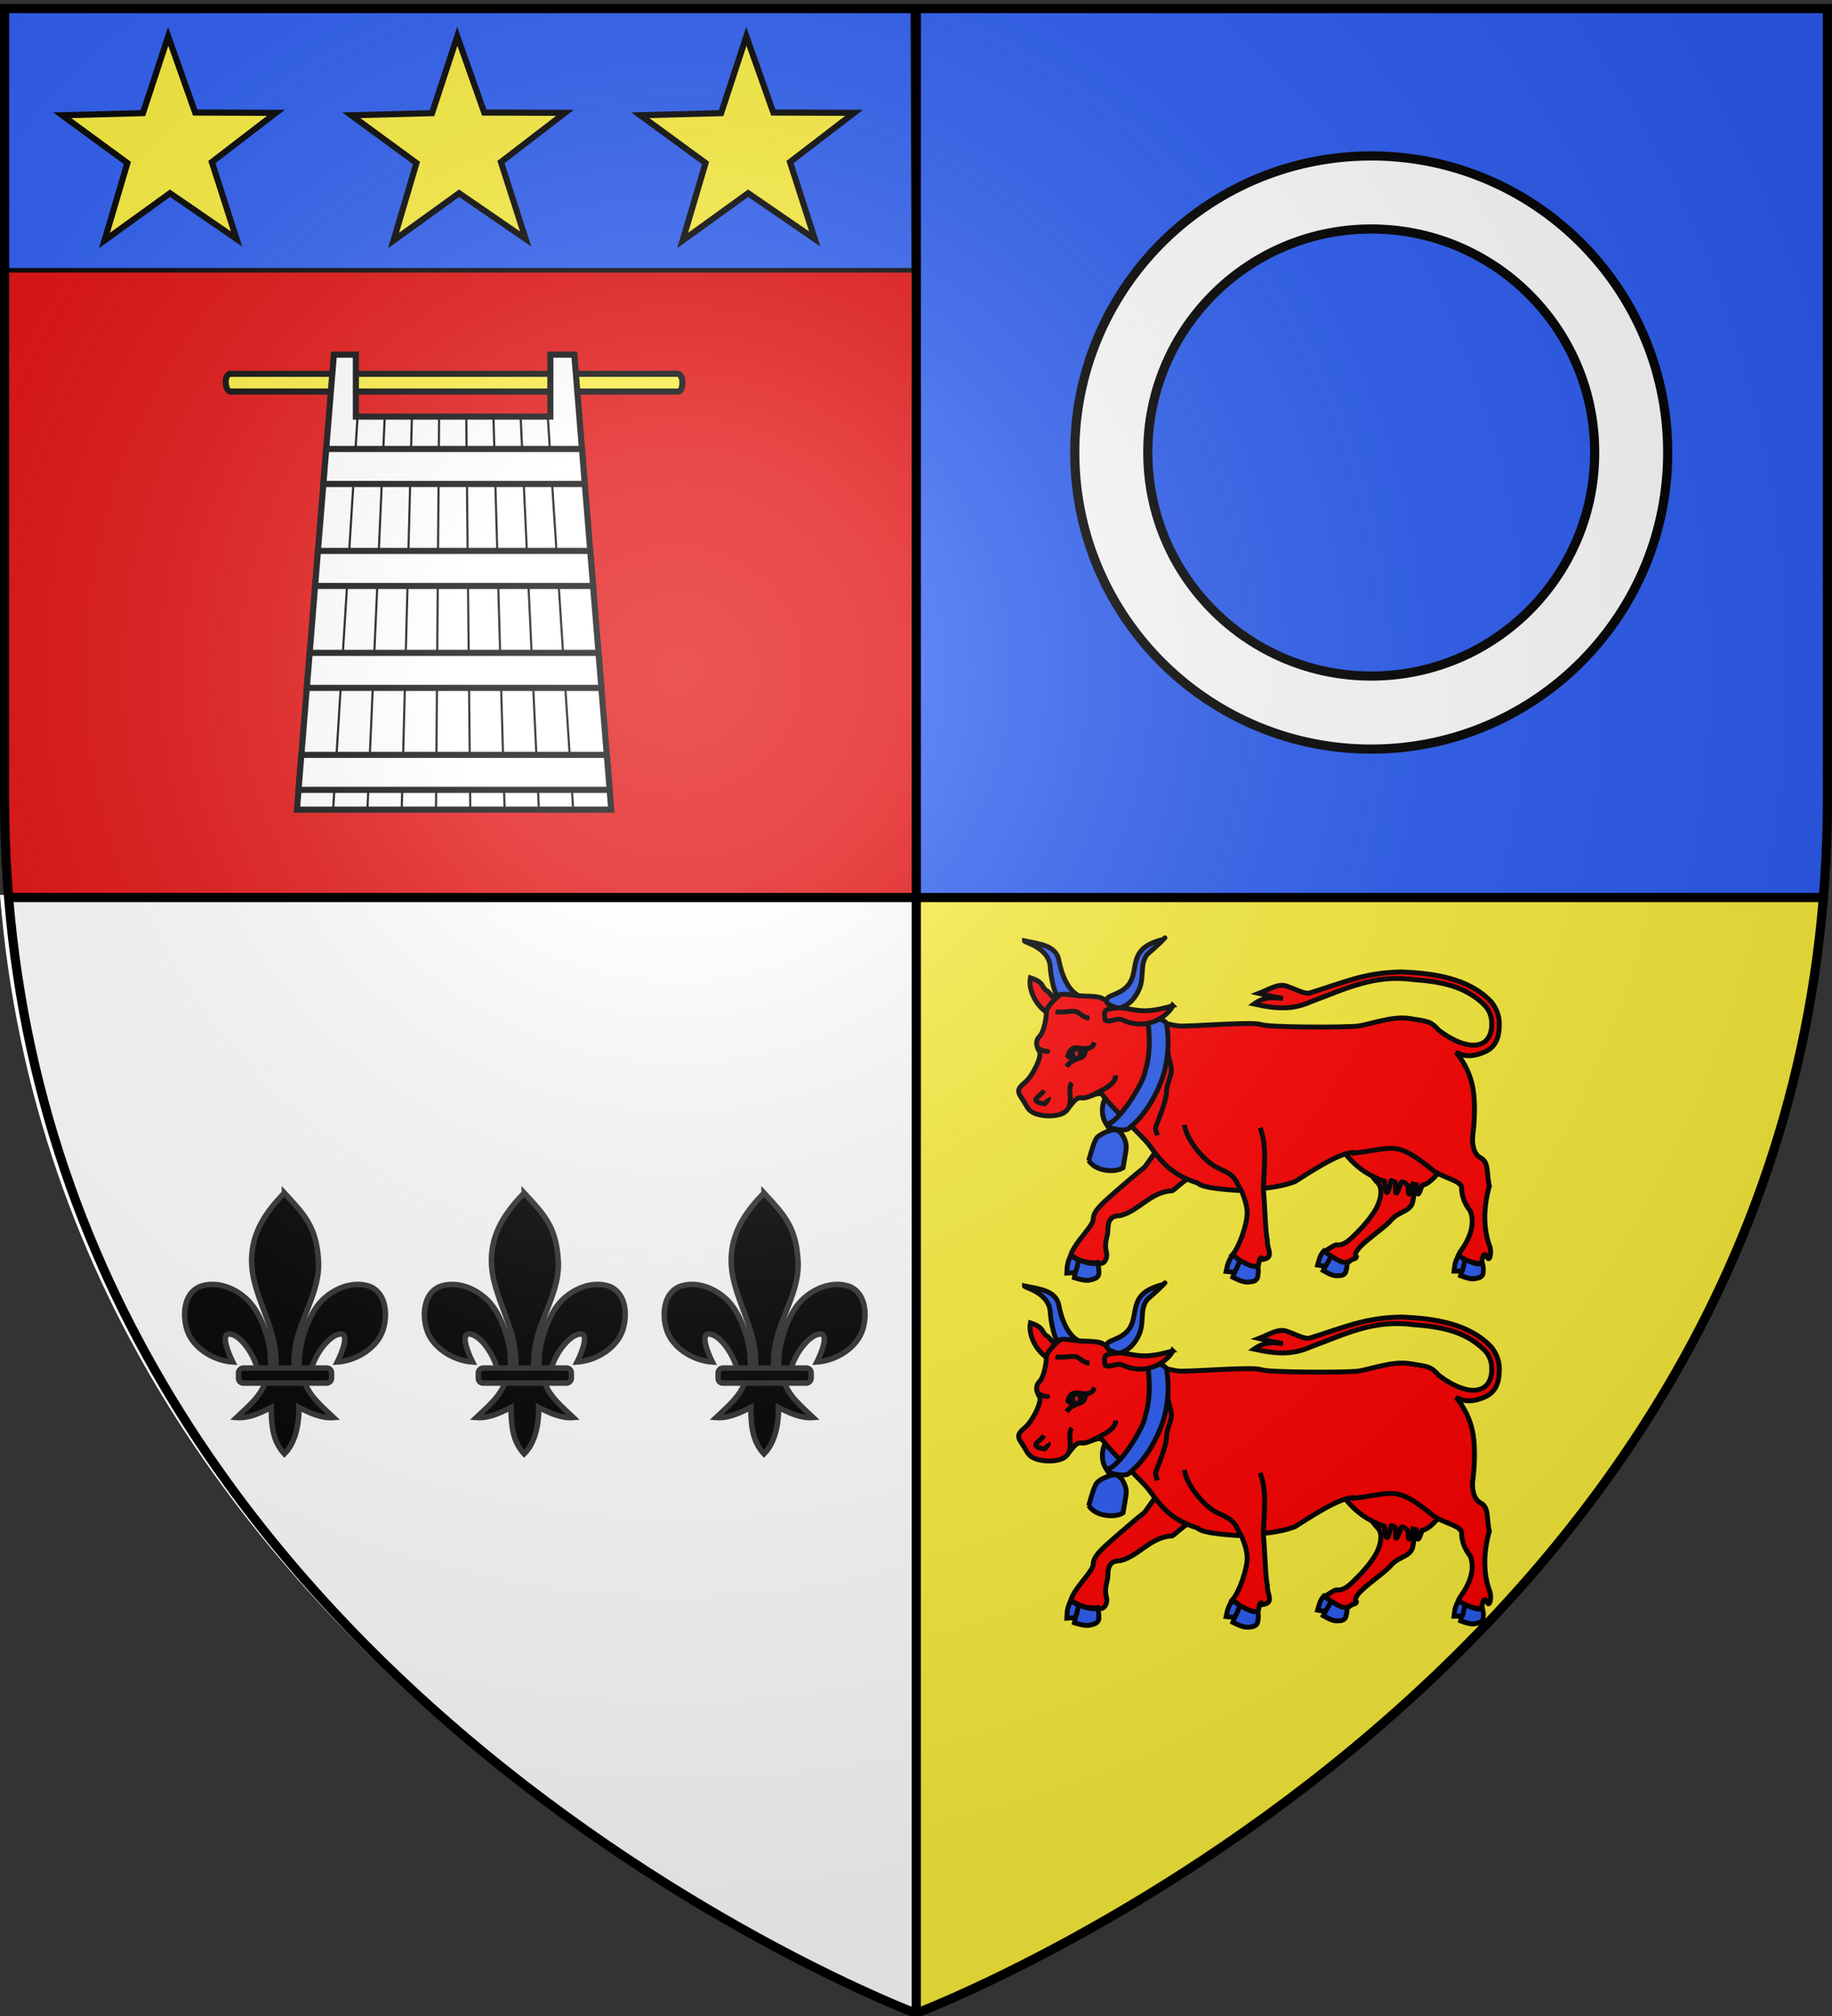 <svg xmlns="http://www.w3.org/2000/svg" xmlns:xlink="http://www.w3.org/1999/xlink" width="600" height="660" version="1.0"><rect width="100%" height="100%" fill="#333333" stroke="none"/><desc>Flag of Canton of Valais (Wallis)</desc><defs><radialGradient xlink:href="#a" id="b" cx="221.445" cy="226.331" r="300" fx="221.445" fy="226.331" gradientTransform="matrix(1.353 0 0 1.349 -77.63 -85.747)" gradientUnits="userSpaceOnUse"/><linearGradient id="a"><stop offset="0" style="stop-color:white;stop-opacity:.314"/><stop offset=".19" style="stop-color:white;stop-opacity:.251"/><stop offset=".6" style="stop-color:#6b6b6b;stop-opacity:.125"/><stop offset="1" style="stop-color:black;stop-opacity:.125"/></linearGradient></defs><g style="display:inline"><path d="M300.14 659.608s298.5-112.32 298.5-397.772V3.284h-597v258.552c0 285.452 298.5 397.772 298.5 397.772" style="fill:#e20909;fill-opacity:1;fill-rule:evenodd;stroke:none;stroke-width:1px;stroke-linecap:butt;stroke-linejoin:miter;stroke-opacity:1"/><path d="M300.08 293.84v366.562l.125.063s276.728-104.11 297.312-366.625z" style="fill:#fcef3c;fill-opacity:1;fill-rule:evenodd;stroke:none;stroke-width:1px;stroke-linecap:butt;stroke-linejoin:miter;stroke-opacity:1;display:inline"/><path d="M300 292.969V659.53l-.126.063S20.76 555.484 0 292.969z" style="fill:#fff;fill-opacity:1;fill-rule:evenodd;stroke:none;stroke-width:1px;stroke-linecap:butt;stroke-linejoin:miter;stroke-opacity:1;display:inline"/></g><g style="display:inline"><path d="M.798 2.134h298.135l.319 86.353H1.117z" style="fill:#2b5df2;fill-opacity:1;fill-rule:evenodd;stroke:#000;stroke-width:1.497;stroke-linecap:round;stroke-linejoin:round;stroke-miterlimit:4;stroke-dasharray:none;stroke-dashoffset:0;stroke-opacity:1;display:inline"/><g style="stroke:#000;stroke-width:4.062;stroke-miterlimit:4;stroke-dasharray:none;stroke-opacity:1"><path d="m313.233 108.457-59.91-26.855-45.484 47.346 7.027-65.277-59.084-28.627 64.253-13.488 8.968-65.038 32.684 56.94 64.626-11.57-44.053 48.68z" style="opacity:1;fill:#fcef3c;fill-opacity:1;stroke:#000;stroke-width:4.964;stroke-miterlimit:4;stroke-dasharray:none;stroke-opacity:1" transform="rotate(10.345 -41.525 314.633)scale(.403)"/><path d="m313.233 108.457-59.91-26.855-45.484 47.346 7.027-65.277-59.084-28.627 64.253-13.488 8.968-65.038 32.684 56.94 64.626-11.57-44.053 48.68z" style="opacity:1;fill:#fcef3c;fill-opacity:1;stroke:#000;stroke-width:4.964;stroke-miterlimit:4;stroke-dasharray:none;stroke-opacity:1" transform="rotate(10.345 5.815 837.583)scale(.403)"/><path d="m313.233 108.457-59.91-26.855-45.484 47.346 7.027-65.277-59.084-28.627 64.253-13.488 8.968-65.038 32.684 56.94 64.626-11.57-44.053 48.68z" style="opacity:1;fill:#fcef3c;fill-opacity:1;stroke:#000;stroke-width:4.964;stroke-miterlimit:4;stroke-dasharray:none;stroke-opacity:1" transform="rotate(10.345 -88.865 -208.317)scale(.403)"/></g><path d="M75.573 122.377h146.373c2.102.121 2.077 5.963 0 5.811H75.573c-1.824.193-2.543-5.72 0-5.811z" style="fill:#fcef3c;fill-opacity:1;stroke:#000;stroke-width:2;stroke-miterlimit:4;stroke-dasharray:none;stroke-opacity:1"/><path d="M109.343 116.1h7.206v20.294h63.696V116.1h7.85l12.095 148.964H97.248z" style="fill:#fff;fill-opacity:1;stroke:#000;stroke-width:2;stroke-miterlimit:4;stroke-dasharray:none;stroke-opacity:1"/><path d="m117.103 136.358-7.974 128.223m16.875-128.223-5.65 128.223m14.55-128.223-3.326 128.223m12.227-128.223-1.003 128.223m36.605-128.223 8.293 128.223m-17.193-128.223 5.969 128.223m-14.87-128.223 3.645 128.223m-12.546-128.223 1.322 128.223" style="fill:none;fill-rule:evenodd;stroke:#000;stroke-width:.7;stroke-linecap:butt;stroke-linejoin:miter;stroke-miterlimit:4;stroke-dasharray:none;stroke-opacity:1"/><path d="m106.839 146.984-.93 11.464h85.615l-.929-11.464zm-2.709 33.38-.93 11.463h91.033l-.929-11.464zm-2.709 33.379-.945 11.464h96.482l-.945-11.464zm-2.725 33.38-.929 11.464h101.9l-.93-11.464z" style="fill:#fff;fill-opacity:1;stroke:#000;stroke-width:2;stroke-miterlimit:4;stroke-dasharray:none;stroke-opacity:1;display:inline"/><path d="M300 3.313v289.666h298.188l-.625-289.666z" style="fill:#2b5df2;fill-opacity:1;fill-rule:evenodd;stroke:none;stroke-width:3.857;stroke-linecap:round;stroke-linejoin:round;stroke-miterlimit:4;stroke-dasharray:none;stroke-dashoffset:0;stroke-opacity:1;display:inline"/><path d="M1320 188.936a176.17 180 0 1 1-.41-12.277l-175.76 12.277z" style="opacity:1;fill:#fff;fill-opacity:1;stroke:none;stroke-width:2;stroke-miterlimit:4;stroke-dasharray:none;stroke-opacity:1"/><path d="M448.292 51.053c-53.595.445-96.736 44.3-96.29 97.895.444 53.594 44.3 96.736 97.894 96.29s96.736-44.3 96.29-97.895v-.118c-.505-53.556-44.338-96.617-97.894-96.172zm.208 23.917c40.36-.336 73.389 32.102 73.77 72.463v.089c.335 40.39-32.162 73.464-72.552 73.8s-73.465-32.192-73.8-72.582c-.336-40.39 32.192-73.435 72.582-73.77z" style="opacity:1;fill:#fff;fill-opacity:1;stroke:#000;stroke-width:3;stroke-miterlimit:4;stroke-dasharray:none;stroke-opacity:1"/><g style="fill:#000;fill-opacity:1;stroke:#313131;stroke-width:1.8;stroke-miterlimit:4;stroke-dasharray:none;stroke-opacity:1"><g style="fill:#000;fill-opacity:1;stroke:#313131;stroke-width:8.031;stroke-miterlimit:4;stroke-dasharray:none;stroke-opacity:1;display:inline" transform="matrix(.224 0 0 .224 103.917 554.084)"><path d="M-48.097-730.047C-18.635-698.2-1.31-680.639 1.716-631.226c2.8 45.728-27.63 83.959-34.188 128.188-1.244 8.39-2.311 25.513-1.187 32.458.832 5.143 3.392 20.855 6.187 1.414.575-3.999.987-24.06 2.75-34.247 3.212-18.561 13.498-51.199 31.344-69.281 17.838-18.075 46.104-29.799 71.312-20.344 22.84 10.538 25 40.3 18.5 62.062-8.138 27.256-39.24 46.12-67.125 47.97 5.526-10.927 18.75-42.114 4.407-40.876-16.603 1.433-36.463 29.681-41.633 49.06-1.947 7.297-1.16 18.627-11.586 18.159 6.875 23.228 26.28 38.598 43.281 54.812-17.722 1.474-35.255-6.867-50.719-14.812.654 15.925-2.437 49.567-21.156 67.937-17.375-18.916-18.956-41.986-19.281-67.937-15.463 7.945-32.996 16.286-50.719 14.812 17.001-16.214 36.407-31.584 43.281-54.812-10.425.468-11.052-10.155-13-17.453-5.17-19.377-23.616-48.333-40.218-49.766-14.344-1.238-1.12 29.949 4.406 40.875-27.884-1.848-58.986-20.713-67.125-47.969-6.499-21.762-4.34-51.524 18.5-62.062 25.208-9.455 53.474 2.27 71.312 20.344 17.846 18.082 28.132 50.72 31.344 69.281 1.763 10.187 1.468 28.834 2.043 32.833 2.796 19.441 6.062 5.143 6.895 0 1.124-6.945.056-24.069-1.188-32.458-6.559-44.23-34.109-84.015-34.187-128.188-.07-39.886 19.983-70.234 47.937-98.82z" style="fill:#000;fill-opacity:1;fill-rule:evenodd;stroke:#313131;stroke-width:8.031;stroke-linecap:butt;stroke-linejoin:miter;stroke-miterlimit:4;stroke-dasharray:none;stroke-opacity:1"/><rect width="136" height="22" x="-20.841" y="-474.154" rx="7.012" ry="7.012" style="fill:#000;fill-opacity:1;fill-rule:evenodd;stroke:#313131;stroke-width:8.031;stroke-linejoin:round;stroke-miterlimit:4;stroke-dasharray:none;stroke-opacity:1" transform="scale(-1 1)"/></g><g style="fill:#000;fill-opacity:1;stroke:#313131;stroke-width:8.031;stroke-miterlimit:4;stroke-dasharray:none;stroke-opacity:1;display:inline" transform="matrix(.224 0 0 .224 182.451 554.084)"><path d="M-48.097-730.047C-18.635-698.2-1.31-680.639 1.716-631.226c2.8 45.728-27.63 83.959-34.188 128.188-1.244 8.39-2.311 25.513-1.187 32.458.832 5.143 3.392 20.855 6.187 1.414.575-3.999.987-24.06 2.75-34.247 3.212-18.561 13.498-51.199 31.344-69.281 17.838-18.075 46.104-29.799 71.312-20.344 22.84 10.538 25 40.3 18.5 62.062-8.138 27.256-39.24 46.12-67.125 47.97 5.526-10.927 18.75-42.114 4.407-40.876-16.603 1.433-36.463 29.681-41.633 49.06-1.947 7.297-1.16 18.627-11.586 18.159 6.875 23.228 26.28 38.598 43.281 54.812-17.722 1.474-35.255-6.867-50.719-14.812.654 15.925-2.437 49.567-21.156 67.937-17.375-18.916-18.956-41.986-19.281-67.937-15.463 7.945-32.996 16.286-50.719 14.812 17.001-16.214 36.407-31.584 43.281-54.812-10.425.468-11.052-10.155-13-17.453-5.17-19.377-23.616-48.333-40.218-49.766-14.344-1.238-1.12 29.949 4.406 40.875-27.884-1.848-58.986-20.713-67.125-47.969-6.499-21.762-4.34-51.524 18.5-62.062 25.208-9.455 53.474 2.27 71.312 20.344 17.846 18.082 28.132 50.72 31.344 69.281 1.763 10.187 1.468 28.834 2.043 32.833 2.796 19.441 6.062 5.143 6.895 0 1.124-6.945.056-24.069-1.188-32.458-6.559-44.23-34.109-84.015-34.187-128.188-.07-39.886 19.983-70.234 47.937-98.82z" style="fill:#000;fill-opacity:1;fill-rule:evenodd;stroke:#313131;stroke-width:8.031;stroke-linecap:butt;stroke-linejoin:miter;stroke-miterlimit:4;stroke-dasharray:none;stroke-opacity:1"/><rect width="136" height="22" x="-20.841" y="-474.154" rx="7.012" ry="7.012" style="fill:#000;fill-opacity:1;fill-rule:evenodd;stroke:#313131;stroke-width:8.031;stroke-linejoin:round;stroke-miterlimit:4;stroke-dasharray:none;stroke-opacity:1" transform="scale(-1 1)"/></g><g style="fill:#000;fill-opacity:1;stroke:#313131;stroke-width:8.031;stroke-miterlimit:4;stroke-dasharray:none;stroke-opacity:1;display:inline" transform="matrix(.224 0 0 .224 260.985 554.084)"><path d="M-48.097-730.047C-18.635-698.2-1.31-680.639 1.716-631.226c2.8 45.728-27.63 83.959-34.188 128.188-1.244 8.39-2.311 25.513-1.187 32.458.832 5.143 3.392 20.855 6.187 1.414.575-3.999.987-24.06 2.75-34.247 3.212-18.561 13.498-51.199 31.344-69.281 17.838-18.075 46.104-29.799 71.312-20.344 22.84 10.538 25 40.3 18.5 62.062-8.138 27.256-39.24 46.12-67.125 47.97 5.526-10.927 18.75-42.114 4.407-40.876-16.603 1.433-36.463 29.681-41.633 49.06-1.947 7.297-1.16 18.627-11.586 18.159 6.875 23.228 26.28 38.598 43.281 54.812-17.722 1.474-35.255-6.867-50.719-14.812.654 15.925-2.437 49.567-21.156 67.937-17.375-18.916-18.956-41.986-19.281-67.937-15.463 7.945-32.996 16.286-50.719 14.812 17.001-16.214 36.407-31.584 43.281-54.812-10.425.468-11.052-10.155-13-17.453-5.17-19.377-23.616-48.333-40.218-49.766-14.344-1.238-1.12 29.949 4.406 40.875-27.884-1.848-58.986-20.713-67.125-47.969-6.499-21.762-4.34-51.524 18.5-62.062 25.208-9.455 53.474 2.27 71.312 20.344 17.846 18.082 28.132 50.72 31.344 69.281 1.763 10.187 1.468 28.834 2.043 32.833 2.796 19.441 6.062 5.143 6.895 0 1.124-6.945.056-24.069-1.188-32.458-6.559-44.23-34.109-84.015-34.187-128.188-.07-39.886 19.983-70.234 47.937-98.82z" style="fill:#000;fill-opacity:1;fill-rule:evenodd;stroke:#313131;stroke-width:8.031;stroke-linecap:butt;stroke-linejoin:miter;stroke-miterlimit:4;stroke-dasharray:none;stroke-opacity:1"/><rect width="136" height="22" x="-20.841" y="-474.154" rx="7.012" ry="7.012" style="fill:#000;fill-opacity:1;fill-rule:evenodd;stroke:#313131;stroke-width:8.031;stroke-linejoin:round;stroke-miterlimit:4;stroke-dasharray:none;stroke-opacity:1" transform="scale(-1 1)"/></g></g><g style="stroke:#000;stroke-opacity:1;stroke-width:1.6;stroke-miterlimit:4;stroke-dasharray:none"><path d="M466.888 376.515c-.98 3.427-4.559 12.46-5.048 16.377-.49 3.916-4.592 3.44-7.303 6.663-2.684 3.19-13.495 9.66-11.244 11.911-.158.734-.86.547-1.614.998-1.02.61-2.137 1.731-2.137 1.731-2.08-1.409-10.61-1.938-6.379-4.723 1.044-.507 2.197-1.532 3.458-1.932 2.925.36 4.989-2.224 6.96-4.107 1.858-1.831 3.732-4.01 5.275-6.326 2.937-4.406 2.937-8.322 1.468-9.79-1.468-1.47-4.543-5.944-4.543-5.944s-6.022-4.528-7.198-5.535" style="fill:red;fill-opacity:1;fill-rule:evenodd;stroke:#000;stroke-width:1.6;stroke-linecap:butt;stroke-linejoin:miter;stroke-miterlimit:4;stroke-dasharray:none;stroke-opacity:1" transform="translate(.957)"/><path d="M433.997 367.738c1.18 2.51 5.375 14.701 18.468 18.955.311 3.3.82 6.382 2.076.07.122-.83.675.276 1.395.11.514.165-.683 8.061 1.918.409.414-1.2 2.256.761 2.359 1.089-.026 3.768.58 3.258 1.583-.74.361.1.753.181 1.141.244.293 6.014 1.293 1.436 1.883.177 3.907-.614 9.465-9.784 8.623-9.705" style="fill:red;fill-opacity:1;fill-rule:evenodd;stroke:#000;stroke-width:1.6;stroke-linecap:butt;stroke-linejoin:miter;stroke-miterlimit:4;stroke-dasharray:none;stroke-opacity:1" transform="translate(.957)"/><path d="M361.305 367.93c-1.308-1.968-1.49-4.651-.898-6.884.718-1.437.005-1.973 1.796-.898 1.403.973 2.094 2.55 3.293 3.742 1.415 2.839-1.565 2.922-3.293 4.04-.215.162-.649-.099-.898 0z" style="fill:#2b5df2;fill-opacity:1;fill-rule:evenodd;stroke:#000;stroke-width:1.6;stroke-linecap:butt;stroke-linejoin:miter;stroke-miterlimit:4;stroke-dasharray:none;stroke-opacity:1" transform="translate(.957)"/><path d="M391.295 385.464c-2.068-1.814-7.365 4.025-8.357 4.386-6.873.182-11.103 6.747-17.034 8.127-3.427 0-4.026 2.068-4.026 5.005 0 1.469-1.269 3.959-.507 6.75.627 2.297-.896 4.762-2.745 3.619-2.96.23-5.918-.234-8.877-2.536 1.468-4.406 7.343-9.302 7.343-11.75 0-2.447 2.706-4.895 6.623-8.322 3.102-2.714 6.96-6.05 9.946-8.417.784-.622 4.832-6.994 5.545-7.401" style="fill:red;fill-opacity:1;fill-rule:evenodd;stroke:#000;stroke-width:1.6;stroke-linecap:butt;stroke-linejoin:miter;stroke-miterlimit:4;stroke-dasharray:none;stroke-opacity:1" transform="translate(.957)"/><path d="M334.573 308.01c4.616.978 10.355 1.427 11.26 6.364.81 4.423 3.112 10.99 7.9 12.117 3.276.77-4.94-.933-6.934.162-2.31 1.27-3.702-7.875-3.767-9.832-.226-6.831-8.949-8.322-8.46-8.811z" style="fill:#2b5df2;fill-opacity:1;fill-rule:evenodd;stroke:#000;stroke-width:1.6;stroke-linecap:butt;stroke-linejoin:miter;stroke-miterlimit:4;stroke-dasharray:none;stroke-opacity:1" transform="translate(.957)"/><path d="M342.337 324.667c-2.679-1.481-.68-2.841-5.834-4.556-.721 3.676 1.624 9.014 5.672 11.506 2.67 1.643 2.407-3.916 2.407-4.406z" style="fill:red;fill-opacity:1;fill-rule:evenodd;stroke:#000;stroke-width:1.6;stroke-linecap:butt;stroke-linejoin:miter;stroke-miterlimit:4;stroke-dasharray:none;stroke-opacity:1" transform="translate(.957)"/><path d="M443.062 377.429c-4.082-1.291-17.433 7.93-19.881 9.398-5.56 2.12-11.744 2.284-17.624 2.937 0 0-12.728-.49-14.197-2.448-8.775-2.766-11.854-6.848-16.155-12.728-1.468-1.958-13.218-13.218-14.686-15.665-1.469-2.448-4.896.979-7.343.49-2.448-.49-3.917 4.405-6.854 5.384s-6.854.49-8.812-.49c-1.958-.979-2.153-2.304-3.916-4.895-1.333-1.958-1.426-2.937.979-4.895 2.737-2.23 5.874-8.812 4.895-10.281s-1.468-3.427 0-4.895c1.469-1.469 2.264-5.875 2.264-7.833s2.933-4.496 4.4-5.794c.783-.693 4.293.259 7.687.365 2.871.09 5.317.09 6.7 1.023 2.599 1.753 19.582 8.812 25.456 8.812 5.875 0 23.657-1.469 26.105-.49s27.746.98 31.662.49 11.26-3.427 17.134-2.448 6.66.746 9.464 3.888c10.402 7.687 17.317 5.604 17.27-2.172-.012-1.632-.295-3.962-2.364-6.14-6.538-6.426-14.718-7.706-23.423-8.355-13.035-1.742-22.475 3.255-33.437 7.25-5.413 2.432-10.467 2.617-18.662.766 3.427-2.447 5.958-2.2 9.494-1.82-5.182-1.044.119.183-7.886-1.666 3.24-1.246 6.268-3.302 8.97-2.422 3.442 1.12 5.993 2.817 7.869 2.237 11.07-3.428 17.918-6.682 30.06-6.846 10.23.465 21.782 1.96 29.169 9.757 1.726 2.128 2.65 4.529 2.681 7.083.054 4.415-1.007 7.726-4.873 9.395-2.635 1.138-5.886 1.993-9.348.03 0 0 4.05 4.378 5.443 11.116s.126 15.837.126 15.837c-.402 2.815.19 6.457 2.456 7.59 2.937 1.469 1.958 5.385 2.937 9.301-1.98 6.94-2.07 14.019.173 19.794.663 2.218-.13 5.113-.864 3.532-.979-1.958-1.493-.657-1.982 2.28l-7.739-1.81c.069-.774.406-1.648 1.099-2.597 2.743-3.756 4.793-8.675 3.058-13.066-1.958-2.448-2.828-5.086-2.828-7.534s-6.53-3.386-9.467-5.834c-11.963-9.707-12.504-7.187-25.21-5.631z" style="fill:red;fill-opacity:1;fill-rule:evenodd;stroke:#000;stroke-width:1.6;stroke-linecap:butt;stroke-linejoin:miter;stroke-miterlimit:4;stroke-dasharray:none;stroke-opacity:1" transform="translate(.957)"/><path d="M381.54 344.035c0 2.304 1.584 5.185 1.008 7.487-.575 2.302-1.459 3.9-1.467 6.285-.009 2.193-2.627 8.87-3.475 11.02-.357.903.263 1.932.543 2.862M364.435 352.069c0 3.082-4.346 4.794-8.139 6.69M357.52 341.293c-.623 1.243-.49 1.204-1.21 1.592-2.89 1.556-6.255-2.073-7.533 2.837.846.887 3.999 1.611 5.395-.432.333-.488.043-1.807 1.468-2.047" style="fill:red;fill-opacity:1;fill-rule:evenodd;stroke:#000;stroke-width:1.6;stroke-linecap:butt;stroke-linejoin:miter;stroke-miterlimit:4;stroke-dasharray:none;stroke-opacity:1" transform="translate(.957)"/><path d="M353.7 345.78c-2.545 1.325-4.075 1.494-5.337 3.425" style="fill:red;fill-opacity:1;fill-rule:evenodd;stroke:#000;stroke-width:1.6;stroke-linecap:butt;stroke-linejoin:miter;stroke-miterlimit:4;stroke-dasharray:none;stroke-opacity:1" transform="translate(.957)"/><path d="M71.254 121.995a4.198 5.158 0 1 1-8.397 0 4.198 5.158 0 1 1 8.397 0z" style="fill:#e20909;fill-opacity:1;stroke:#000;stroke-width:5.129;stroke-miterlimit:4;stroke-dasharray:none;stroke-opacity:1" transform="matrix(.312 0 0 .312 331.654 306.863)"/><path d="M344.77 331.153c1.944.657 5.554-.536 7.042.155.77.357 2.244 1.954 4.034 1.953M338.795 342.814c1.143 1.497 3.82 1.422 3.778 1.422M346.64 364.625c2.34-.722 2.92-2.744 2.935-4.702.015-2.06-.596-3.973.533-5.425M340.937 356.964c-1.055 2.11-5.527 3.374.103 4.427.299.056 1.6-1.623 1.369-2.002M386.954 368.224c.513 4.714 6.643 12.378 11.182 14.226 5.921 2.731 4.976 3.21 7.684 7.789.927 2.382 1.695 4.721 1.695 6.868 0 3.427-2.41 10.847-4.82 13.671 1.953.896 2.216 3.583 8.412 3.902.068-.074.425-4.44 1.457-2.341 4.104-.639 1.252-3.555 1.553-6.38-.644-2.235-.799-11.312-1.302-16.503.084-6.751 1.385-13.502-1.03-20.253" style="fill:red;fill-opacity:1;fill-rule:evenodd;stroke:#000;stroke-width:1.6;stroke-linecap:butt;stroke-linejoin:miter;stroke-miterlimit:4;stroke-dasharray:none;stroke-opacity:1" transform="translate(.957)"/><path d="M380.1 307.52c-14.29 3.39-5.625 12.432-14.196 17.134-2.503 1.374-4.406 1.469-4.406 2.937 0 1.714 2.215 1.605 3.44 2.584 3.96-.664 6.252-3.968 7.305-6.602 1.581-3.96.032-7.914 2.554-11.158 2.913-2.476 4.833-4.388 5.304-4.895 1.12-1.206 0 0 0 0zM374.716 333.18c1.098 5.711 1.076 12.17-.659 17.643-.097 2.872-8.512 16.95-12.602 17.226.792 1.736 6.316 2.445 7.305 1.344 3.775-3.154 4.996-5.275 5.161-5.464 1.534-1.76 5.275-7.956 6.667-13.965.953-4.117 1.5-9.003.492-14.927-.774-1.417-5.89-2.773-6.364-1.857z" style="fill:#2b5df2;fill-opacity:1;fill-rule:evenodd;stroke:#000;stroke-width:1.6;stroke-linecap:butt;stroke-linejoin:miter;stroke-miterlimit:4;stroke-dasharray:none;stroke-opacity:1" transform="translate(.957)"/><path d="M383.131 329.249c-.57 1.759-6.93 9.038-16.684 4.584-1.5-.685-3.845 1.066-5.414.163-.737-3.585-.012-3.547 3.594-4.007 2.458-.314 5.935.977 9.395.927 3.338-.049 6.673-.926 9.11-1.667z" style="fill:red;fill-opacity:1;fill-rule:evenodd;stroke:#000;stroke-width:1.6;stroke-linecap:butt;stroke-linejoin:miter;stroke-miterlimit:4;stroke-dasharray:none;stroke-opacity:1" transform="translate(.957)"/><path d="M355.617 379.905c2.25 3.724 8.857 4.034 11.226 2.395.94-5.655 1.41-6.767.748-8.682-.818-2.363-1.932-3.501-3.143-3.741-1.283-.255-4.893 1.232-6.137 2.544-.89 1.219-1.543 3.519-2.694 7.484z" style="fill:#2b5df2;fill-opacity:1;fill-rule:evenodd;stroke:#000;stroke-width:1.6;stroke-linecap:butt;stroke-linejoin:miter;stroke-miterlimit:4;stroke-dasharray:none;stroke-opacity:1" transform="translate(.957)"/><g style="fill:#2b5df2;fill-opacity:1;stroke:#000;stroke-opacity:1;stroke-width:1.6;stroke-miterlimit:4;stroke-dasharray:none"><path d="M348.382 416.5c.067-2.277.271-3.798 1.24-5.586l2.765 1.354c2.092.61 4.313 1.651 5.98.846.248.84.549 1.545.509 3.103.107.786-.283 1.836-1.75 2.257-1.58.476-2.369.738-6.262-.451l.339-1.693z" style="fill:#2b5df2;fill-opacity:1;fill-rule:evenodd;stroke:#000;stroke-width:1.6;stroke-linecap:butt;stroke-linejoin:miter;stroke-opacity:1;stroke-miterlimit:4;stroke-dasharray:none" transform="translate(1.014 .282)"/><path d="M351.203 416.274c.442-1.41.95-2.821.959-4.232" style="fill:#2b5df2;fill-opacity:1;fill-rule:evenodd;stroke:#000;stroke-width:1.6;stroke-linecap:butt;stroke-linejoin:miter;stroke-opacity:1;stroke-miterlimit:4;stroke-dasharray:none" transform="translate(1.014 .282)"/></g><g style="fill:#2b5df2;fill-opacity:1;stroke:#000;stroke-opacity:1;stroke-width:1.6;stroke-miterlimit:4;stroke-dasharray:none"><path d="M348.382 416.5c.067-2.277.271-3.798 1.24-5.586l2.765 1.354c2.092.61 4.313 1.651 5.98.846.248.84.549 1.545.509 3.103.107.786-.283 1.836-1.75 2.257-1.58.476-2.369.738-6.262-.451l.339-1.693z" style="fill:#2b5df2;fill-opacity:1;fill-rule:evenodd;stroke:#000;stroke-width:1.6;stroke-linecap:butt;stroke-linejoin:miter;stroke-opacity:1;stroke-miterlimit:4;stroke-dasharray:none" transform="rotate(9.389 376.543 740.179)"/><path d="M351.203 416.274c.442-1.41.95-2.821.959-4.232" style="fill:#2b5df2;fill-opacity:1;fill-rule:evenodd;stroke:#000;stroke-width:1.6;stroke-linecap:butt;stroke-linejoin:miter;stroke-opacity:1;stroke-miterlimit:4;stroke-dasharray:none" transform="rotate(9.389 376.543 740.179)"/></g><g style="fill:#2b5df2;fill-opacity:1;stroke:#000;stroke-opacity:1;stroke-width:1.777;stroke-miterlimit:4;stroke-dasharray:none"><path d="M348.382 416.5c.067-2.277-.091-3.714.878-5.502l3.127 1.27c2.092.61 4.313 1.651 5.98.846.248.84.549 1.545.509 3.103.107.786-.283 1.836-1.75 2.257-1.58.476-2.369.738-6.262-.451l.339-1.693z" style="fill:#2b5df2;fill-opacity:1;fill-rule:evenodd;stroke:#000;stroke-width:1.777;stroke-linecap:butt;stroke-linejoin:miter;stroke-opacity:1;stroke-miterlimit:4;stroke-dasharray:none" transform="matrix(.881 .201 -.227 .868 219.164 -17.392)"/><path d="M351.203 416.274c.442-1.41.95-2.821.959-4.232" style="fill:#2b5df2;fill-opacity:1;fill-rule:evenodd;stroke:#000;stroke-width:1.777;stroke-linecap:butt;stroke-linejoin:miter;stroke-opacity:1;stroke-miterlimit:4;stroke-dasharray:none" transform="matrix(.881 .201 -.227 .868 219.164 -17.392)"/></g><g style="fill:#2b5df2;fill-opacity:1;stroke:#000;stroke-opacity:1;stroke-width:1.669;stroke-miterlimit:4;stroke-dasharray:none"><path d="M348.615 416.724c.075-2.102.282-3.507 1.24-5.16l2.709 1.24c2.05.556 4.226 1.509 5.866.76.239.774.532 1.424.486 2.863.102.724-.285 1.695-1.726 2.089-1.552.445-2.329.69-6.145-.395l.34-1.563z" style="fill:#2b5df2;fill-opacity:1;fill-rule:evenodd;stroke:#000;stroke-width:1.669;stroke-linecap:butt;stroke-linejoin:miter;stroke-opacity:1;stroke-miterlimit:4;stroke-dasharray:none" transform="matrix(.93 .059 -.064 .985 178.645 -14.92)"/><path d="M351.476 416.716c.443-1.41.676-3.263.686-4.674" style="fill:#2b5df2;fill-opacity:1;fill-rule:evenodd;stroke:#000;stroke-width:1.669;stroke-linecap:butt;stroke-linejoin:miter;stroke-opacity:1;stroke-miterlimit:4;stroke-dasharray:none" transform="matrix(.93 .059 -.064 .985 178.645 -14.92)"/></g></g><g style="stroke:#000;stroke-opacity:1;stroke-width:1.6;stroke-miterlimit:4;stroke-dasharray:none"><path d="M466.888 376.515c-.98 3.427-4.559 12.46-5.048 16.377-.49 3.916-4.592 3.44-7.303 6.663-2.684 3.19-13.495 9.66-11.244 11.911-.158.734-.86.547-1.614.998-1.02.61-2.137 1.731-2.137 1.731-2.08-1.409-10.61-1.938-6.379-4.723 1.044-.507 2.197-1.532 3.458-1.932 2.925.36 4.989-2.224 6.96-4.107 1.858-1.831 3.732-4.01 5.275-6.326 2.937-4.406 2.937-8.322 1.468-9.79-1.468-1.47-4.543-5.944-4.543-5.944s-6.022-4.528-7.198-5.535" style="fill:red;fill-opacity:1;fill-rule:evenodd;stroke:#000;stroke-width:1.6;stroke-linecap:butt;stroke-linejoin:miter;stroke-miterlimit:4;stroke-dasharray:none;stroke-opacity:1" transform="translate(.957 112.979)"/><path d="M433.997 367.738c1.18 2.51 5.375 14.701 18.468 18.955.311 3.3.82 6.382 2.076.07.122-.83.675.276 1.395.11.514.165-.683 8.061 1.918.409.414-1.2 2.256.761 2.359 1.089-.026 3.768.58 3.258 1.583-.74.361.1.753.181 1.141.244.293 6.014 1.293 1.436 1.883.177 3.907-.614 9.465-9.784 8.623-9.705" style="fill:red;fill-opacity:1;fill-rule:evenodd;stroke:#000;stroke-width:1.6;stroke-linecap:butt;stroke-linejoin:miter;stroke-miterlimit:4;stroke-dasharray:none;stroke-opacity:1" transform="translate(.957 112.979)"/><path d="M361.305 367.93c-1.308-1.968-1.49-4.651-.898-6.884.718-1.437.005-1.973 1.796-.898 1.403.973 2.094 2.55 3.293 3.742 1.415 2.839-1.565 2.922-3.293 4.04-.215.162-.649-.099-.898 0z" style="fill:#2b5df2;fill-opacity:1;fill-rule:evenodd;stroke:#000;stroke-width:1.6;stroke-linecap:butt;stroke-linejoin:miter;stroke-miterlimit:4;stroke-dasharray:none;stroke-opacity:1" transform="translate(.957 112.979)"/><path d="M391.295 385.464c-2.068-1.814-7.365 4.025-8.357 4.386-6.873.182-11.103 6.747-17.034 8.127-3.427 0-4.026 2.068-4.026 5.005 0 1.469-1.269 3.959-.507 6.75.627 2.297-.896 4.762-2.745 3.619-2.96.23-5.918-.234-8.877-2.536 1.468-4.406 7.343-9.302 7.343-11.75 0-2.447 2.706-4.895 6.623-8.322 3.102-2.714 6.96-6.05 9.946-8.417.784-.622 4.832-6.994 5.545-7.401" style="fill:red;fill-opacity:1;fill-rule:evenodd;stroke:#000;stroke-width:1.6;stroke-linecap:butt;stroke-linejoin:miter;stroke-miterlimit:4;stroke-dasharray:none;stroke-opacity:1" transform="translate(.957 112.979)"/><path d="M334.573 308.01c4.616.978 10.355 1.427 11.26 6.364.81 4.423 3.112 10.99 7.9 12.117 3.276.77-4.94-.933-6.934.162-2.31 1.27-3.702-7.875-3.767-9.832-.226-6.831-8.949-8.322-8.46-8.811z" style="fill:#2b5df2;fill-opacity:1;fill-rule:evenodd;stroke:#000;stroke-width:1.6;stroke-linecap:butt;stroke-linejoin:miter;stroke-miterlimit:4;stroke-dasharray:none;stroke-opacity:1" transform="translate(.957 112.979)"/><path d="M342.337 324.667c-2.679-1.481-.68-2.841-5.834-4.556-.721 3.676 1.624 9.014 5.672 11.506 2.67 1.643 2.407-3.916 2.407-4.406z" style="fill:red;fill-opacity:1;fill-rule:evenodd;stroke:#000;stroke-width:1.6;stroke-linecap:butt;stroke-linejoin:miter;stroke-miterlimit:4;stroke-dasharray:none;stroke-opacity:1" transform="translate(.957 112.979)"/><path d="M443.062 377.429c-4.082-1.291-17.433 7.93-19.881 9.398-5.56 2.12-11.744 2.284-17.624 2.937 0 0-12.728-.49-14.197-2.448-8.775-2.766-11.854-6.848-16.155-12.728-1.468-1.958-13.218-13.218-14.686-15.665-1.469-2.448-4.896.979-7.343.49-2.448-.49-3.917 4.405-6.854 5.384s-6.854.49-8.812-.49c-1.958-.979-2.153-2.304-3.916-4.895-1.333-1.958-1.426-2.937.979-4.895 2.737-2.23 5.874-8.812 4.895-10.281s-1.468-3.427 0-4.895c1.469-1.469 2.264-5.875 2.264-7.833s2.933-4.496 4.4-5.794c.783-.693 4.293.259 7.687.365 2.871.09 5.317.09 6.7 1.023 2.599 1.753 19.582 8.812 25.456 8.812 5.875 0 23.657-1.469 26.105-.49s27.746.98 31.662.49 11.26-3.427 17.134-2.448 6.66.746 9.464 3.888c10.402 7.687 17.317 5.604 17.27-2.172-.012-1.632-.295-3.962-2.364-6.14-6.538-6.426-14.718-7.706-23.423-8.355-13.035-1.742-22.475 3.255-33.437 7.25-5.413 2.432-10.467 2.617-18.662.766 3.427-2.447 5.958-2.2 9.494-1.82-5.182-1.044.119.183-7.886-1.666 3.24-1.246 6.268-3.302 8.97-2.422 3.442 1.12 5.993 2.817 7.869 2.237 11.07-3.428 17.918-6.682 30.06-6.846 10.23.465 21.782 1.96 29.169 9.757 1.726 2.128 2.65 4.529 2.681 7.083.054 4.415-1.007 7.726-4.873 9.395-2.635 1.138-5.886 1.993-9.348.03 0 0 4.05 4.378 5.443 11.116s.126 15.837.126 15.837c-.402 2.815.19 6.457 2.456 7.59 2.937 1.469 1.958 5.385 2.937 9.301-1.98 6.94-2.07 14.019.173 19.794.663 2.218-.13 5.113-.864 3.532-.979-1.958-1.493-.657-1.982 2.28l-7.739-1.81c.069-.774.406-1.648 1.099-2.597 2.743-3.756 4.793-8.675 3.058-13.066-1.958-2.448-2.828-5.086-2.828-7.534s-6.53-3.386-9.467-5.834c-11.963-9.707-12.504-7.187-25.21-5.631z" style="fill:red;fill-opacity:1;fill-rule:evenodd;stroke:#000;stroke-width:1.6;stroke-linecap:butt;stroke-linejoin:miter;stroke-miterlimit:4;stroke-dasharray:none;stroke-opacity:1" transform="translate(.957 112.979)"/><path d="M381.54 344.035c0 2.304 1.584 5.185 1.008 7.487-.575 2.302-1.459 3.9-1.467 6.285-.009 2.193-2.627 8.87-3.475 11.02-.357.903.263 1.932.543 2.862M364.435 352.069c0 3.082-4.346 4.794-8.139 6.69M357.52 341.293c-.623 1.243-.49 1.204-1.21 1.592-2.89 1.556-6.255-2.073-7.533 2.837.846.887 3.999 1.611 5.395-.432.333-.488.043-1.807 1.468-2.047" style="fill:red;fill-opacity:1;fill-rule:evenodd;stroke:#000;stroke-width:1.6;stroke-linecap:butt;stroke-linejoin:miter;stroke-miterlimit:4;stroke-dasharray:none;stroke-opacity:1" transform="translate(.957 112.979)"/><path d="M353.7 345.78c-2.545 1.325-4.075 1.494-5.337 3.425" style="fill:red;fill-opacity:1;fill-rule:evenodd;stroke:#000;stroke-width:1.6;stroke-linecap:butt;stroke-linejoin:miter;stroke-miterlimit:4;stroke-dasharray:none;stroke-opacity:1" transform="translate(.957 112.979)"/><path d="M71.254 121.995a4.198 5.158 0 1 1-8.397 0 4.198 5.158 0 1 1 8.397 0z" style="fill:#e20909;fill-opacity:1;stroke:#000;stroke-width:5.129;stroke-miterlimit:4;stroke-dasharray:none;stroke-opacity:1" transform="matrix(.312 0 0 .312 331.654 419.842)"/><path d="M344.77 331.153c1.944.657 5.554-.536 7.042.155.77.357 2.244 1.954 4.034 1.953M338.795 342.814c1.143 1.497 3.82 1.422 3.778 1.422M346.64 364.625c2.34-.722 2.92-2.744 2.935-4.702.015-2.06-.596-3.973.533-5.425M340.937 356.964c-1.055 2.11-5.527 3.374.103 4.427.299.056 1.6-1.623 1.369-2.002M386.954 368.224c.513 4.714 6.643 12.378 11.182 14.226 5.921 2.731 4.976 3.21 7.684 7.789.927 2.382 1.695 4.721 1.695 6.868 0 3.427-2.41 10.847-4.82 13.671 1.953.896 2.216 3.583 8.412 3.902.068-.074.425-4.44 1.457-2.341 4.104-.639 1.252-3.555 1.553-6.38-.644-2.235-.799-11.312-1.302-16.503.084-6.751 1.385-13.502-1.03-20.253" style="fill:red;fill-opacity:1;fill-rule:evenodd;stroke:#000;stroke-width:1.6;stroke-linecap:butt;stroke-linejoin:miter;stroke-miterlimit:4;stroke-dasharray:none;stroke-opacity:1" transform="translate(.957 112.979)"/><path d="M380.1 307.52c-14.29 3.39-5.625 12.432-14.196 17.134-2.503 1.374-4.406 1.469-4.406 2.937 0 1.714 2.215 1.605 3.44 2.584 3.96-.664 6.252-3.968 7.305-6.602 1.581-3.96.032-7.914 2.554-11.158 2.913-2.476 4.833-4.388 5.304-4.895 1.12-1.206 0 0 0 0zM374.716 333.18c1.098 5.711 1.076 12.17-.659 17.643-.097 2.872-8.512 16.95-12.602 17.226.792 1.736 6.316 2.445 7.305 1.344 3.775-3.154 4.996-5.275 5.161-5.464 1.534-1.76 5.275-7.956 6.667-13.965.953-4.117 1.5-9.003.492-14.927-.774-1.417-5.89-2.773-6.364-1.857z" style="fill:#2b5df2;fill-opacity:1;fill-rule:evenodd;stroke:#000;stroke-width:1.6;stroke-linecap:butt;stroke-linejoin:miter;stroke-miterlimit:4;stroke-dasharray:none;stroke-opacity:1" transform="translate(.957 112.979)"/><path d="M383.131 329.249c-.57 1.759-6.93 9.038-16.684 4.584-1.5-.685-3.845 1.066-5.414.163-.737-3.585-.012-3.547 3.594-4.007 2.458-.314 5.935.977 9.395.927 3.338-.049 6.673-.926 9.11-1.667z" style="fill:red;fill-opacity:1;fill-rule:evenodd;stroke:#000;stroke-width:1.6;stroke-linecap:butt;stroke-linejoin:miter;stroke-miterlimit:4;stroke-dasharray:none;stroke-opacity:1" transform="translate(.957 112.979)"/><path d="M355.617 379.905c2.25 3.724 8.857 4.034 11.226 2.395.94-5.655 1.41-6.767.748-8.682-.818-2.363-1.932-3.501-3.143-3.741-1.283-.255-4.893 1.232-6.137 2.544-.89 1.219-1.543 3.519-2.694 7.484z" style="fill:#2b5df2;fill-opacity:1;fill-rule:evenodd;stroke:#000;stroke-width:1.6;stroke-linecap:butt;stroke-linejoin:miter;stroke-miterlimit:4;stroke-dasharray:none;stroke-opacity:1" transform="translate(.957 112.979)"/><g style="fill:#2b5df2;fill-opacity:1;stroke:#000;stroke-opacity:1;stroke-width:1.6;stroke-miterlimit:4;stroke-dasharray:none"><path d="M348.382 416.5c.067-2.277.271-3.798 1.24-5.586l2.765 1.354c2.092.61 4.313 1.651 5.98.846.248.84.549 1.545.509 3.103.107.786-.283 1.836-1.75 2.257-1.58.476-2.369.738-6.262-.451l.339-1.693z" style="fill:#2b5df2;fill-opacity:1;fill-rule:evenodd;stroke:#000;stroke-width:1.6;stroke-linecap:butt;stroke-linejoin:miter;stroke-opacity:1;stroke-miterlimit:4;stroke-dasharray:none" transform="translate(1.014 113.26)"/><path d="M351.203 416.274c.442-1.41.95-2.821.959-4.232" style="fill:#2b5df2;fill-opacity:1;fill-rule:evenodd;stroke:#000;stroke-width:1.6;stroke-linecap:butt;stroke-linejoin:miter;stroke-opacity:1;stroke-miterlimit:4;stroke-dasharray:none" transform="translate(1.014 113.26)"/></g><g style="fill:#2b5df2;fill-opacity:1;stroke:#000;stroke-opacity:1;stroke-width:1.6;stroke-miterlimit:4;stroke-dasharray:none"><path d="M348.382 416.5c.067-2.277.271-3.798 1.24-5.586l2.765 1.354c2.092.61 4.313 1.651 5.98.846.248.84.549 1.545.509 3.103.107.786-.283 1.836-1.75 2.257-1.58.476-2.369.738-6.262-.451l.339-1.693z" style="fill:#2b5df2;fill-opacity:1;fill-rule:evenodd;stroke:#000;stroke-width:1.6;stroke-linecap:butt;stroke-linejoin:miter;stroke-opacity:1;stroke-miterlimit:4;stroke-dasharray:none" transform="rotate(9.389 -311.395 796.668)"/><path d="M351.203 416.274c.442-1.41.95-2.821.959-4.232" style="fill:#2b5df2;fill-opacity:1;fill-rule:evenodd;stroke:#000;stroke-width:1.6;stroke-linecap:butt;stroke-linejoin:miter;stroke-opacity:1;stroke-miterlimit:4;stroke-dasharray:none" transform="rotate(9.389 -311.395 796.668)"/></g><g style="fill:#2b5df2;fill-opacity:1;stroke:#000;stroke-opacity:1;stroke-width:1.777;stroke-miterlimit:4;stroke-dasharray:none"><path d="M348.382 416.5c.067-2.277-.091-3.714.878-5.502l3.127 1.27c2.092.61 4.313 1.651 5.98.846.248.84.549 1.545.509 3.103.107.786-.283 1.836-1.75 2.257-1.58.476-2.369.738-6.262-.451l.339-1.693z" style="fill:#2b5df2;fill-opacity:1;fill-rule:evenodd;stroke:#000;stroke-width:1.777;stroke-linecap:butt;stroke-linejoin:miter;stroke-opacity:1;stroke-miterlimit:4;stroke-dasharray:none" transform="matrix(.881 .201 -.227 .868 219.164 95.586)"/><path d="M351.203 416.274c.442-1.41.95-2.821.959-4.232" style="fill:#2b5df2;fill-opacity:1;fill-rule:evenodd;stroke:#000;stroke-width:1.777;stroke-linecap:butt;stroke-linejoin:miter;stroke-opacity:1;stroke-miterlimit:4;stroke-dasharray:none" transform="matrix(.881 .201 -.227 .868 219.164 95.586)"/></g><g style="fill:#2b5df2;fill-opacity:1;stroke:#000;stroke-opacity:1;stroke-width:1.669;stroke-miterlimit:4;stroke-dasharray:none"><path d="M348.615 416.724c.075-2.102.282-3.507 1.24-5.16l2.709 1.24c2.05.556 4.226 1.509 5.866.76.239.774.532 1.424.486 2.863.102.724-.285 1.695-1.726 2.089-1.552.445-2.329.69-6.145-.395l.34-1.563z" style="fill:#2b5df2;fill-opacity:1;fill-rule:evenodd;stroke:#000;stroke-width:1.669;stroke-linecap:butt;stroke-linejoin:miter;stroke-opacity:1;stroke-miterlimit:4;stroke-dasharray:none" transform="matrix(.93 .059 -.064 .985 178.645 98.059)"/><path d="M351.476 416.716c.443-1.41.676-3.263.686-4.674" style="fill:#2b5df2;fill-opacity:1;fill-rule:evenodd;stroke:#000;stroke-width:1.669;stroke-linecap:butt;stroke-linejoin:miter;stroke-opacity:1;stroke-miterlimit:4;stroke-dasharray:none" transform="matrix(.93 .059 -.064 .985 178.645 98.059)"/></g></g></g><g style="display:inline"><path d="M300 658.5s298.5-112.32 298.5-397.772V2.176H1.5v258.552C1.5 546.18 300 658.5 300 658.5" style="opacity:1;fill:url(#b);fill-opacity:1;fill-rule:evenodd;stroke:none;stroke-width:1px;stroke-linecap:butt;stroke-linejoin:miter;stroke-opacity:1"/></g><g style="display:inline"><path d="M300 659.138S1.5 546.818 1.5 261.366V2.815h597v258.551c0 285.452-298.5 397.772-298.5 397.772z" style="opacity:1;fill:none;fill-opacity:1;fill-rule:evenodd;stroke:#000;stroke-width:3;stroke-linecap:butt;stroke-linejoin:miter;stroke-miterlimit:4;stroke-dasharray:none;stroke-opacity:1"/><path d="M597.13 293.84H3.16M300.09 3.293V659.55" style="fill:none;fill-rule:evenodd;stroke:#000;stroke-width:3;stroke-linecap:butt;stroke-linejoin:miter;stroke-miterlimit:4;stroke-dasharray:none;stroke-opacity:1;display:inline"/></g></svg>